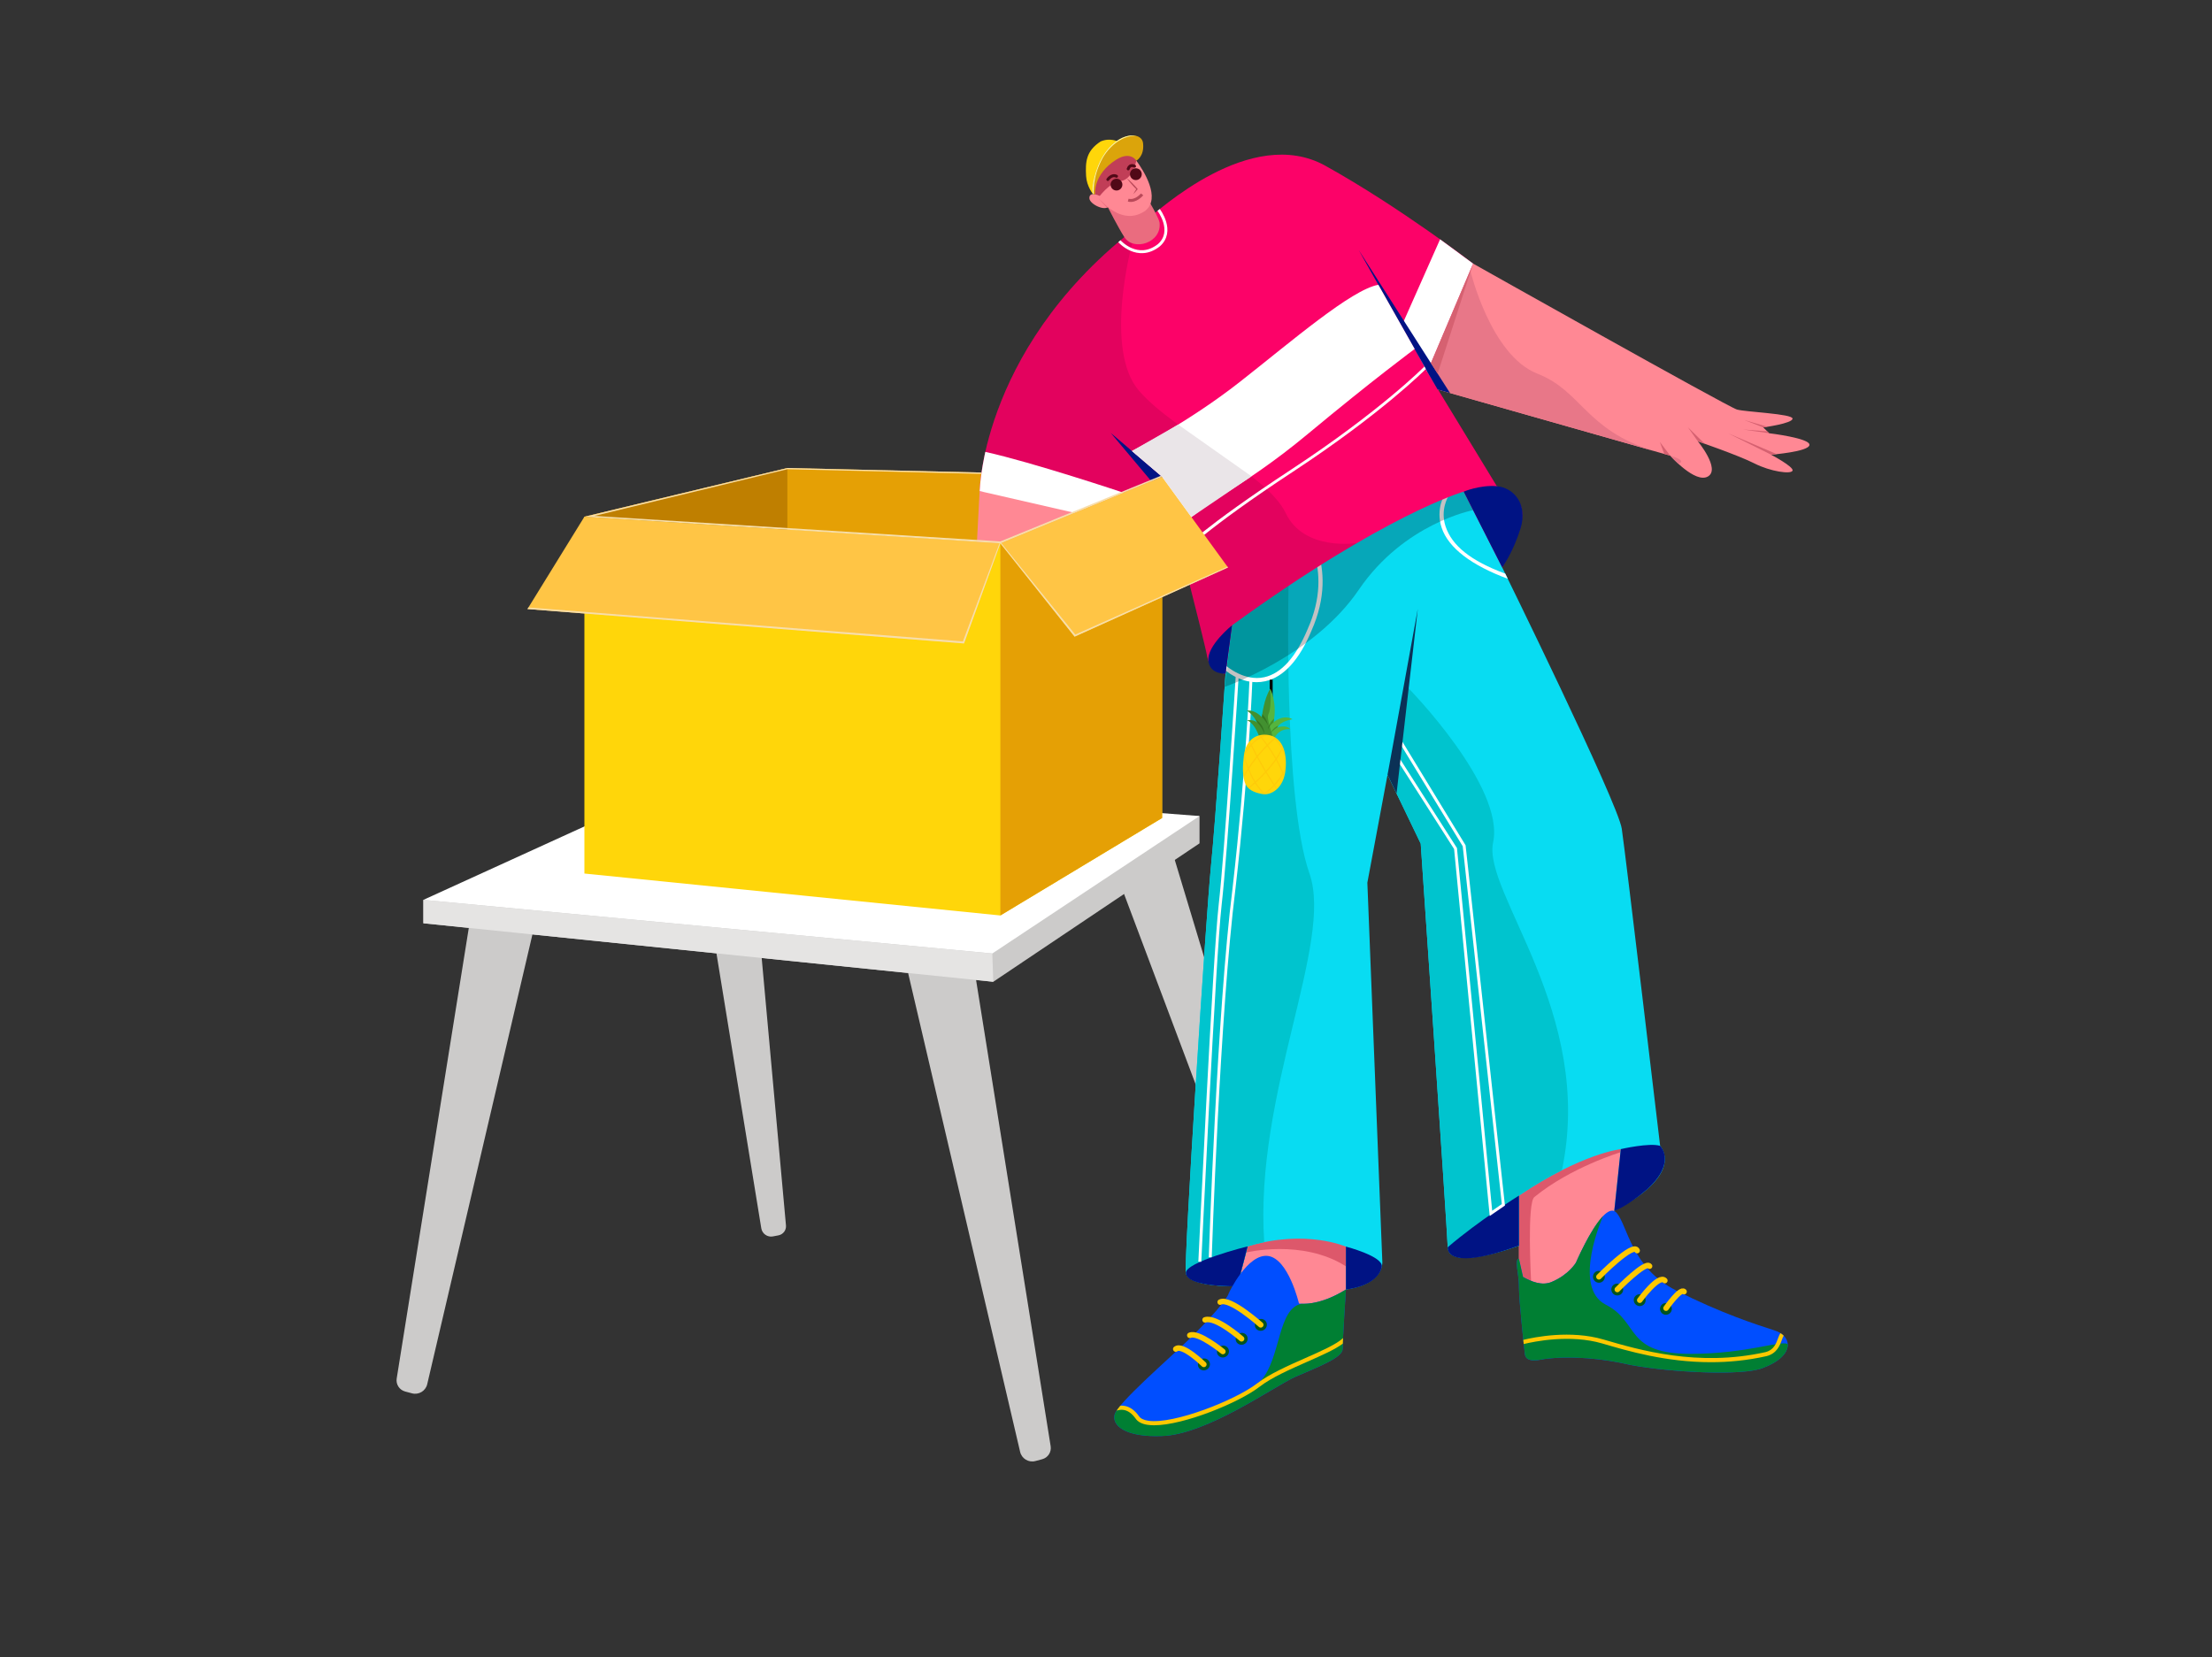 <?xml version="1.0" encoding="UTF-8"?>
<svg width="375px" height="281px" viewBox="0 0 375 281" version="1.1" xmlns="http://www.w3.org/2000/svg" xmlns:xlink="http://www.w3.org/1999/xlink">
    <rect x="0" y="0" width="375" height="281" fill="#333333" stroke="none"/>
    <title>not found</title>
    <defs>
        <path d="M2.626,9.875 C1.697,9.515 0.45,8.843 0.13,7.736 C-0.278,6.322 0.359,4.212 0.895,2.75 C1.85,0.144 3.93,-0.472 5.799,0.325 C7.669,1.122 8.303,3.409 7.266,6.597 C6.228,9.785 3.8,10.329 2.626,9.875 Z" id="path-1"></path>
    </defs>
    <g id="Symbols" stroke="none" stroke-width="1" fill="none" fill-rule="evenodd">
        <g id="Illustrations/box">
            <g id="Layer_11" transform="translate(67.227, 22.964)">
                <path d="M86.357,140.439 L105.716,223.208 C105.986,224.362 107.158,225.065 108.304,224.758 L109.459,224.451 C110.432,224.191 111.051,223.238 110.891,222.246 L98.022,141.795 L86.357,140.439 Z" id="Path" fill="#CCCBCA" fill-rule="nonzero"></path>
                <path d="M118.506,115.772 L147.836,193.783 C148.253,194.893 149.507,195.436 150.604,194.986 L151.71,194.532 C152.641,194.148 153.133,193.125 152.844,192.16 L129.787,115.728 L118.506,115.772 Z" id="Path" fill="#CCCBCA" fill-rule="nonzero"></path>
                <path d="M50.894,118.201 L61.834,185.294 C61.987,186.228 62.884,186.854 63.815,186.673 L64.755,186.491 C65.544,186.336 66.091,185.61 66.018,184.809 L60.128,119.919 L50.894,118.201 Z" id="Path" fill="#CCCBCA" fill-rule="nonzero"></path>
                <path d="M24.559,128.961 L5.2,211.729 C4.93,212.884 3.759,213.586 2.612,213.279 L1.457,212.97 C0.484,212.71 -0.134,211.757 0.025,210.764 L12.897,130.314 L24.559,128.961 Z" id="Path" fill="#CCCBCA" fill-rule="nonzero"></path>
                <polygon id="Path" fill="#CCCBCA" fill-rule="nonzero" points="4.548 129.612 4.548 133.578 101.165 143.498 136.129 120.025 136.129 115.398"></polygon>
                <polygon id="Path" fill="#FFFFFF" fill-rule="nonzero" points="4.548 129.612 50.209 108.785 136.129 115.398 100.998 138.704"></polygon>
                <polygon id="Path" fill="#FFD60A" fill-rule="nonzero" points="31.846 64.651 31.846 125.148 102.365 132.258 129.787 115.728 129.787 57.875"></polygon>
                <polygon id="Path" fill="#E5A005" fill-rule="nonzero" points="102.365 69.157 102.365 132.258 129.787 115.728 129.787 57.875"></polygon>
                <polygon id="Path" fill="#E5A005" fill-rule="nonzero" points="129.787 57.875 102.365 69.157 98.394 68.948 31.846 64.651 66.257 56.388"></polygon>
                <polygon id="Path" fill="#FF8894" fill-rule="nonzero" points="160.944 188.401 160.944 195.675 158.076 199.986 153.196 201.557 149.059 200.73 143.078 193.007 144.29 188.357 146.455 184.243 153.733 182.959 158.491 183.292 162.17 186.102"></polygon>
                <path d="M144.29,188.357 L144.016,189.408 C144.016,189.408 153.555,187.043 160.944,191.745 L160.944,188.401 L151.129,179.751 L144.29,188.357 Z" id="Path" fill="#DD586B" fill-rule="nonzero"></path>
                <path d="M190.284,179.751 L190.284,188.238 L190.284,190.497 L190.476,195.195 L195.384,198.253 L198.527,197.799 C198.527,197.799 200.223,197.096 200.345,196.89 C200.469,196.684 206.439,182.344 206.439,182.344 C206.439,182.344 209.237,176.642 209.237,176.433 C209.237,176.227 208.286,169.699 208.286,169.699 L202.248,171.682 L193.19,173.871 L190.284,179.751 Z" id="Path" fill="#FF8894" fill-rule="nonzero"></path>
                <path d="M207.543,171.872 L207.487,172.408 C207.487,172.408 199.052,174.958 192.93,179.971 C191.605,180.742 192.334,194.213 192.334,194.213 L192.599,196.721 L190.973,193.553 L190.284,190.495 L190.284,179.751 L197.397,166.582 L203.078,166.195 L207.543,171.872 Z" id="Path" fill="#DD586B" fill-rule="nonzero"></path>
                <path d="M187.443,73.248 C187.443,73.248 207.048,113.119 207.709,117.536 C208.37,121.954 214.216,171.321 214.216,171.321 C214.216,171.321 218.683,175.948 206.439,182.341 L207.543,171.872 C207.543,171.872 200.924,172.588 190.281,179.751 L190.281,188.238 C190.281,188.238 178.37,192.701 178.204,188.514 C178.037,184.327 173.627,120.083 173.627,120.083 L168.002,108.403 L164.582,126.696 L167.118,190.94 C167.118,190.94 167.559,194.743 160.942,195.679 L160.942,188.406 C160.942,188.406 154.103,185.388 144.287,188.362 L142.525,195.131 C142.525,195.131 134.418,195.349 133.811,192.923 C133.424,191.373 137.23,132.26 138.058,123.996 C138.885,115.732 140.54,91.269 140.54,91.269 L141.644,83.059 L145.255,69.367 L167.425,65.071 L176.275,58.294 L182.23,59.12 L189.18,64.492 L187.443,73.248 Z" id="Path" fill="#08DCF2" fill-rule="nonzero"></path>
                <path d="M178.206,188.511 C178.373,192.698 190.284,188.235 190.284,188.235 L190.284,179.749 C192.986,177.93 195.428,176.529 197.568,175.447 C203.188,148.701 184.075,128.394 185.903,119.859 C187.919,110.436 171.583,93.754 171.583,93.754 L168.004,108.398 L173.629,120.079 C173.629,120.081 178.04,184.325 178.206,188.511 Z" id="Path" fill="#00C4CE" fill-rule="nonzero"></path>
                <path d="M187.443,73.248 C187.443,73.248 207.048,113.119 207.709,117.536 C208.37,121.954 214.216,171.321 214.216,171.321 C214.216,171.321 218.683,175.948 206.439,182.341 L207.543,171.872 C207.543,171.872 200.924,172.588 190.281,179.751 L190.281,188.238 C190.281,188.238 178.37,192.701 178.204,188.514 C178.037,184.327 173.627,120.083 173.627,120.083 L168.002,108.403 L164.582,126.696 L167.118,190.94 C167.118,190.94 167.559,194.743 160.942,195.679 L160.942,188.406 C160.942,188.406 154.103,185.388 144.287,188.362 L142.525,195.131 C142.525,195.131 134.418,195.349 133.811,192.923 C133.424,191.373 137.23,132.26 138.058,123.996 C138.885,115.732 140.54,91.269 140.54,91.269 L141.644,83.059 L145.255,69.367 L167.425,65.071 L176.275,58.294 L182.23,59.12 L189.18,64.492 L187.443,73.248 Z" id="Path"></path>
                <path d="M154.769,125.148 C150.302,112.421 151.227,76.367 151.227,76.367 L147.095,69.005 L145.258,69.36 L141.646,83.052 L140.542,91.262 C140.542,91.262 138.887,115.725 138.06,123.989 C137.233,132.253 133.427,191.366 133.813,192.916 C134.42,195.34 142.527,195.124 142.527,195.124 L144.29,188.355 C145.255,188.062 146.193,187.828 147.098,187.643 C145.377,162.46 158.898,136.918 154.769,125.148 Z" id="Path" fill="#00C4CE" fill-rule="nonzero"></path>
                <path d="M133.811,192.919 C133.607,191.019 144.287,188.357 144.287,188.357 L142.525,195.127 C142.527,195.127 134.073,195.359 133.811,192.919 Z" id="Path" fill="#001384" fill-rule="nonzero"></path>
                <path d="M206.441,182.341 L207.545,171.872 C207.545,171.872 212.453,170.743 214.218,171.321 C214.218,171.321 217.08,174.08 212.024,178.679 C208.342,181.817 206.441,182.341 206.441,182.341 Z" id="Path" fill="#001384" fill-rule="nonzero"></path>
                <path d="M178.206,188.511 C178.206,188.511 177.489,192.893 190.284,188.235 L190.284,179.749 C190.284,179.751 183.487,183.98 178.206,188.511 Z" id="Path" fill="#001384" fill-rule="nonzero"></path>
                <path d="M194.584,207.465 C199.216,206.858 204.677,207.409 209.144,208.458 C215.816,209.725 228.391,210.387 231.7,208.954 C237.023,206.943 236.718,203.611 233.631,202.618 C230.542,201.625 224.533,199.698 216.923,195.841 C209.312,191.984 208.705,184.821 206.83,182.671 C204.625,180.192 199.937,191.125 199.937,191.125 C199.937,191.125 198.723,193.195 195.801,194.405 C194.16,195.087 192.339,194.316 190.975,193.551 L190.286,190.493 C190.286,190.493 189.918,190.272 189.927,191.291 C189.939,192.478 190.286,193.466 190.286,195.424 C190.286,197.382 191.085,204.929 191.28,206.608 C191.474,208.287 194.036,207.531 194.584,207.465 Z" id="Path" fill="#004EFF" fill-rule="nonzero"></path>
                <path d="M219.566,206.584 C208.131,206.65 210.852,201.241 205.007,198.25 C199.164,195.263 204.545,183.217 204.55,183.208 C202.366,185.456 199.935,191.125 199.935,191.125 C199.935,191.125 198.721,193.195 195.798,194.405 C194.158,195.087 192.337,194.316 190.973,193.551 L190.284,190.493 C190.284,190.493 189.916,190.272 189.925,191.291 C189.937,192.478 190.284,193.466 190.284,195.424 C190.284,197.379 191.083,204.929 191.277,206.608 C191.469,208.289 194.038,207.528 194.587,207.463 C199.218,206.856 204.679,207.406 209.146,208.455 C215.819,209.722 228.393,210.385 231.702,208.952 C234.726,207.809 235.933,206.24 235.844,204.915 C234.372,204.299 229.122,206.528 219.566,206.584 Z" id="Path" fill="#007F33" fill-rule="nonzero"></path>
                <path d="M194.584,207.465 C199.216,206.858 204.677,207.409 209.144,208.458 C215.816,209.725 228.391,210.387 231.7,208.954 C237.023,206.943 236.718,203.611 233.631,202.618 C230.542,201.625 224.533,199.698 216.923,195.841 C209.312,191.984 208.705,184.821 206.83,182.671 C204.625,180.192 199.937,191.125 199.937,191.125 C199.937,191.125 198.723,193.195 195.801,194.405 C194.16,195.087 192.339,194.316 190.975,193.551 L190.286,190.493 C190.286,190.493 189.918,190.272 189.927,191.291 C189.939,192.478 190.286,193.466 190.286,195.424 C190.286,197.382 191.085,204.929 191.28,206.608 C191.474,208.287 194.036,207.531 194.584,207.465 Z" id="Path"></path>
                <ellipse id="Oval" fill="#005422" fill-rule="nonzero" transform="translate(203.833, 193.521) rotate(-37.569) translate(-203.833, -193.521) " cx="203.833" cy="193.521" rx="1" ry="1.012"></ellipse>
                <ellipse id="Oval" fill="#005422" fill-rule="nonzero" transform="translate(206.948, 195.678) rotate(-37.569) translate(-206.948, -195.678) " cx="206.948" cy="195.678" rx="1" ry="1.012"></ellipse>
                <ellipse id="Oval" fill="#005422" fill-rule="nonzero" transform="translate(210.752, 197.484) rotate(-49.864) translate(-210.752, -197.484) " cx="210.752" cy="197.484" rx="1" ry="1.012"></ellipse>
                <ellipse id="Oval" fill="#005422" fill-rule="nonzero" transform="translate(215.199, 198.961) rotate(-69.236) translate(-215.199, -198.961) " cx="215.199" cy="198.961" rx="1" ry="1"></ellipse>
                <path d="M215.216,198.843 C215.216,198.843 217.635,195.373 218.27,196.035" id="Path" stroke="#FEC800" stroke-width="0.937" stroke-linecap="round"></path>
                <path d="M210.759,197.487 C210.759,197.487 213.991,193.031 215.012,194.162" id="Path" stroke="#FEC800" stroke-width="0.937" stroke-linecap="round"></path>
                <path d="M206.957,195.675 C206.957,195.675 211.762,190.771 212.423,191.722" id="Path" stroke="#FEC800" stroke-width="0.937" stroke-linecap="round"></path>
                <path d="M203.842,193.518 C203.842,193.518 209.706,187.537 210.316,189.076" id="Path" stroke="#FEC800" stroke-width="0.937" stroke-linecap="round"></path>
                <path d="M234.625,203.077 C234.442,203.301 234.32,203.629 234.189,203.988 C233.866,204.866 233.465,205.957 232.061,206.296 C220.6,208.854 210.59,205.91 204.609,204.154 C199.035,202.517 192.941,203.744 191.015,204.215 C191.041,204.463 191.066,204.699 191.09,204.922 C192.836,204.496 198.969,203.229 204.412,204.828 C208.759,206.107 215.209,208.001 222.819,208.001 C225.794,208.001 228.948,207.711 232.22,206.98 C233.994,206.552 234.508,205.154 234.848,204.229 C234.934,203.995 235.068,203.629 235.171,203.512 C235.014,203.355 234.834,203.208 234.625,203.077 Z" id="Path" fill="#FEC800" fill-rule="nonzero"></path>
                <path d="M141.091,196.281 C141.091,196.281 144.262,189.532 147.735,189.987 C151.209,190.441 152.987,198.044 152.987,198.044 C152.987,198.044 156.116,198.679 160.942,195.675 C160.942,195.675 160.391,204.243 160.391,205.73 C160.391,207.217 156.531,208.678 152.341,210.495 C148.701,212.148 137.23,220.358 129.674,220.522 C123.719,220.742 121.237,218.815 121.734,216.885 C122.23,214.956 130.778,207.575 134.308,204.159 C137.837,200.744 140.912,197.204 141.091,196.281 Z" id="Path" fill="#004EFF" fill-rule="nonzero"></path>
                <path d="M160.394,205.73 C160.394,204.243 160.944,195.675 160.944,195.675 C157.204,198.002 154.485,198.145 153.449,198.091 C149.312,198.841 149.969,207.301 146.509,211.148 C143.05,214.996 127.511,220.194 125.941,217.757 C125.029,215.914 123.592,215.569 122.512,215.616 C122.09,216.15 121.813,216.586 121.736,216.888 C121.239,218.817 123.721,220.745 129.677,220.524 C137.233,220.358 148.703,212.151 152.343,210.497 C156.534,208.678 160.394,207.217 160.394,205.73 Z" id="Path" fill="#007F33" fill-rule="nonzero"></path>
                <path d="M141.091,196.281 C141.091,196.281 144.262,189.532 147.735,189.987 C151.209,190.441 152.987,198.044 152.987,198.044 C152.987,198.044 156.116,198.679 160.942,195.675 C160.942,195.675 160.391,204.243 160.391,205.73 C160.391,207.217 156.531,208.678 152.341,210.495 C148.701,212.148 137.23,220.358 129.674,220.522 C123.719,220.742 121.237,218.815 121.734,216.885 C122.23,214.956 130.778,207.575 134.308,204.159 C137.837,200.744 140.912,197.204 141.091,196.281 Z" id="Path"></path>
                <ellipse id="Oval" fill="#005422" fill-rule="nonzero" transform="translate(146.524, 201.672) rotate(-34.172) translate(-146.524, -201.672) " cx="146.524" cy="201.672" rx="1.033" ry="1"></ellipse>
                <ellipse id="Oval" fill="#005422" fill-rule="nonzero" transform="translate(143.27, 204.04) rotate(-34.172) translate(-143.27, -204.04) " cx="143.27" cy="204.04" rx="1.033" ry="1"></ellipse>
                <ellipse id="Oval" fill="#005422" fill-rule="nonzero" transform="translate(140.1, 206.192) rotate(-34.172) translate(-140.1, -206.192) " cx="140.1" cy="206.192" rx="1.033" ry="1"></ellipse>
                <ellipse id="Oval" fill="#005422" fill-rule="nonzero" transform="translate(136.874, 208.379) rotate(-34.172) translate(-136.874, -208.379) " cx="136.874" cy="208.379" rx="1.033" ry="1"></ellipse>
                <path d="M136.86,208.374 C136.86,208.374 133.22,204.819 132.102,205.77" id="Path" stroke="#FEC800" stroke-width="0.937" stroke-linecap="round"></path>
                <path d="M140.085,206.186 C140.085,206.186 135.909,202.768 134.481,203.444" id="Path" stroke="#FEC800" stroke-width="0.937" stroke-linecap="round"></path>
                <path d="M143.256,204.034 C143.256,204.034 138.913,200.192 137.066,200.824" id="Path" stroke="#FEC800" stroke-width="0.937" stroke-linecap="round"></path>
                <path d="M146.509,201.667 C146.509,201.667 141.243,196.944 139.63,197.813" id="Path" stroke="#FEC800" stroke-width="0.937" stroke-linecap="round"></path>
                <path d="M154.373,207.933 C156.855,206.837 159.1,205.847 160.417,204.856 C160.429,204.58 160.443,204.259 160.459,203.91 C159.386,204.952 156.7,206.14 154.087,207.292 C151.216,208.559 147.96,209.996 145.893,211.596 C142.272,214.399 131.779,218.583 127.417,217.925 C126.665,217.81 126.149,217.562 125.882,217.181 C125.127,216.106 124.246,215.502 123.259,215.384 C123.069,215.363 122.884,215.361 122.709,215.373 C122.451,215.684 122.233,215.97 122.069,216.22 C122.392,216.108 122.774,216.035 123.184,216.085 C123.96,216.178 124.675,216.682 125.308,217.583 C125.69,218.127 126.365,218.475 127.314,218.618 C127.656,218.67 128.029,218.696 128.43,218.696 C133.448,218.696 142.811,214.872 146.327,212.151 C148.323,210.603 151.537,209.184 154.373,207.933 Z" id="Path" fill="#FEC800" fill-rule="nonzero"></path>
                <path d="M160.944,188.401 L160.944,195.675 C160.944,195.675 166.302,195.23 167.029,191.816 C167.315,190.055 160.944,188.401 160.944,188.401 Z" id="Path" fill="#001384" fill-rule="nonzero"></path>
                <polyline id="Path" stroke="#FFFFFF" stroke-width="0.5" points="169.492 101.594 180.991 120.439 187.642 181.316 185.533 182.767 179.528 120.908 168.995 104.432"></polyline>
                <path d="M136.178,190.968 C136.178,190.968 138.609,139.365 139.628,130.438 C140.648,121.512 142.523,91.552 142.523,91.552" id="Path" stroke="#FFFFFF" stroke-width="0.5"></path>
                <path d="M137.948,190.214 C137.948,190.214 139.328,148.677 141.974,127.684 C144.29,107.436 144.843,92.281 144.843,92.281" id="Path" stroke="#FFFFFF" stroke-width="0.5"></path>
                <path d="M145.799,92.705 C142.778,92.705 140.533,90.712 140.425,90.616 L140.711,89.974 C140.739,90 143.741,92.616 147.123,91.857 C149.99,91.215 152.453,88.487 154.441,83.745 C159.257,72.999 153.137,66.281 153.074,66.213 L153.587,65.733 C153.655,65.806 155.252,67.536 156.243,70.667 C157.155,73.547 157.694,78.2 155.085,84.024 C153.006,88.981 150.377,91.85 147.271,92.543 C146.767,92.655 146.275,92.705 145.799,92.705 Z" id="Path" fill="#FFFFFF" fill-rule="nonzero"></path>
                <path d="M188.383,75.168 C182.296,72.92 178.314,69.958 177.175,66.511 C176.118,63.312 177.679,60.87 177.744,60.767 L178.333,61.151 C178.319,61.174 176.889,63.431 177.845,66.305 C178.919,69.531 182.092,72.135 187.959,74.301 L188.383,75.168 Z" id="Path" fill="#FFFFFF" fill-rule="nonzero"></path>
                <path d="M140.387,93.496 C140.387,93.496 155.43,88.354 163.122,77.039 C170.814,65.724 182.507,63.539 182.507,63.539 L180.909,60.394 L148.715,66.342 L141.646,83.055 L140.387,93.496 Z" id="Path" fill="#010407" fill-rule="nonzero" opacity="0.24"></path>
                <polygon id="Path" fill="#0B3156" fill-rule="nonzero" points="168.004 108.398 173.132 80.273 169.532 111.574"></polygon>
                <polygon id="Path" fill="#FF8894" fill-rule="nonzero" points="98.849 60.298 98.394 68.948 102.365 69.157 114.951 63.991 107.741 58.287 102.777 58.743"></polygon>
                <path d="M182.507,21.731 C182.507,21.731 225.686,46.028 227.23,46.471 C228.775,46.911 236.662,47.187 236.662,48.014 C236.662,48.84 231.698,49.501 231.698,49.501 L232.691,50.494 C232.691,50.494 239.641,51.32 239.53,52.477 C239.42,53.634 233.024,54.13 233.024,54.13 C233.024,54.13 236.884,56.17 236.664,56.83 C236.444,57.491 232.914,56.996 230.212,55.617 C227.509,54.24 220.616,51.871 220.616,51.871 C220.616,51.871 224.477,56.554 222.325,57.821 C220.173,59.088 215.929,54.294 215.929,54.294 L171.756,41.731 L169.881,34.018 L177.822,23.658 L182.507,21.731 Z" id="Path" fill="#FF8894" fill-rule="nonzero"></path>
                <g id="Group" transform="translate(171.037, 22.869)" fill="#E87788" fill-rule="nonzero">
                    <path d="M43.884,31.139 L44.89,31.425 C44.89,31.425 45.452,32.06 46.273,32.807 C47.283,32.425 46.793,31.889 43.884,31.139 Z" id="Path"></path>
                    <path d="M42.014,30.606 C30.464,27.002 29.916,20.473 22.362,17.52 C14.421,14.415 10.988,0 10.988,0 C10.988,0 1.453,13.226 0,15.916 L0.48,17.895 C0.701,18.242 0.963,18.619 1.252,19.014 L42.014,30.606 Z" id="Path"></path>
                </g>
                <path d="M127.18,14.277 C128.952,12.978 144.787,-1.908 157.471,5.145 C170.155,12.198 182.507,21.729 182.507,21.729 L174.73,40.076 L186.531,59.469 C186.531,59.469 191.826,60.806 190.668,65.6 C189.798,69.279 187.443,73.245 187.443,73.245 L180.909,60.394 C180.909,60.394 167.563,64.209 141.644,83.052 L140.54,91.262 C140.54,91.262 137.919,91.18 137.451,88.452 C136.982,85.724 129.784,57.872 129.784,57.872 L114.951,63.989 C114.951,63.989 107.507,61.179 98.847,60.298 C98.849,60.298 99.262,34.76 127.18,14.277 Z" id="Path" fill="#FC0268" fill-rule="nonzero"></path>
                <path d="M162.838,69.098 C162.838,69.098 153.859,70.604 150.714,63.991 C147.571,57.378 132.02,50.353 125.898,43.328 C119.777,36.303 124.715,18.282 124.715,18.282 L124.98,16.172 L124.773,16.111 C105.093,31.634 100.349,49.475 99.21,56.842 L101.083,60.57 C108.749,61.649 114.953,63.989 114.953,63.989 L129.787,57.872 C129.787,57.872 136.984,85.724 137.453,88.452 C137.655,89.618 138.248,90.302 138.862,90.7 L140.72,89.925 L141.644,83.052 C150.034,76.952 157.108,72.428 162.838,69.098 L162.838,69.098 Z" id="Path" fill="#000000" fill-rule="nonzero" opacity="0.1"></path>
                <path d="M120.583,12.161 C120.583,12.161 122.31,15.572 123.391,17.254 C124.968,19.705 129.787,18.19 129.346,14.753 C129.016,13.313 126.421,9.299 126.421,9.299 L120.583,12.161 Z" id="Path" fill="#EA6C7F" fill-rule="nonzero"></path>
                <path d="M118.014,9.444 C118.014,9.444 122.364,15.933 126.906,12.79 C129.677,10.641 126.576,5.847 125.418,4.279 C124.26,2.71 120.496,1.22 118.923,4.279 C117.353,7.337 116.774,7.955 118.014,9.444 Z" id="Path" fill="#FF8894" fill-rule="nonzero"></path>
                <path d="M118.947,10.615 C118.947,10.615 120.791,7.955 122.777,7.728 C124.762,7.501 125.418,4.276 125.418,4.276 L123.934,2.354 L119.725,4.627 L118.246,6.817 L117.998,8.917 L118.417,9.985 C118.419,9.988 118.837,10.512 118.947,10.615 Z" id="Path" fill="#C13E57" fill-rule="nonzero"></path>
                <path d="M119.132,10.229 C119.132,10.229 117.459,9.397 117.454,10.62 C117.452,11.676 120.248,12.957 120.744,11.964 C121.241,10.973 119.132,10.229 119.132,10.229 Z" id="Path" fill="#FF8894" fill-rule="nonzero"></path>
                <path d="M118.077,9.952 C118.077,9.952 116.99,8.615 116.898,6.88 C116.774,4.524 116.854,2.644 119.38,1.012 C121.469,0.124 123.766,1.342 124.715,3.41 C124.715,3.41 122.193,2.211 121.448,3.492 C120.702,4.773 118.738,6.344 118.593,7.189 C118.45,8.039 118.077,9.952 118.077,9.952 Z" id="Path" fill="#FFD60A" fill-rule="nonzero"></path>
                <path d="M118.419,9.988 C118.419,9.988 118.016,6.62 122.041,4.087 C124.452,2.6 125.418,4.279 125.418,4.279 C125.418,4.279 126.78,3.562 126.562,1.387 C126.414,-0.979 121.323,-0.679 118.923,5.133 C117.848,7.999 117.93,9.245 118.075,9.955 C118.077,9.952 118.281,9.957 118.419,9.988 Z" id="Path" fill="#DBA40B" fill-rule="nonzero"></path>
                <path d="M125.373,0.073 C123.688,-0.342 120.627,1.003 118.923,5.133 C117.848,7.999 117.93,9.245 118.075,9.955 C118.075,9.955 118.129,9.955 118.199,9.962 L118.199,9.962 C118.199,9.962 117.869,7.133 119.73,3.784 C121.239,1.223 123.557,-0.04 125.373,0.073 Z" id="Path" fill="#FCF8A7" fill-rule="nonzero"></path>
                <path d="M180.909,60.394 C180.909,60.394 183.693,59.223 186.534,59.472 C189.374,59.72 191.856,62.474 190.532,66.689 C189.245,70.787 187.443,73.245 187.443,73.245 L180.909,60.394 Z" id="Path" fill="#001384" fill-rule="nonzero"></path>
                <path d="M141.644,83.055 C141.644,83.055 137.327,86.508 137.631,89.134 C137.936,91.428 140.542,91.264 140.542,91.264 L141.644,83.055 Z" id="Path" fill="#001384" fill-rule="nonzero"></path>
                <polygon id="Path" fill="#FFFFFF" fill-rule="nonzero" points="174.73 40.078 170.484 32.088 176.91 17.612 182.507 21.731"></polygon>
                <path d="M114.951,63.991 L123.236,60.575 C123.236,60.575 107.734,55.39 99.817,53.657 C99.817,53.657 99.013,57.153 98.847,60.298 L114.951,63.991 Z" id="Path" fill="#FFFFFF" fill-rule="nonzero"></path>
                <polygon id="Path" fill="#001384" fill-rule="nonzero" points="163.122 19.443 174.231 39.137 174.644 39.912 176.495 43.08 178.595 43.677"></polygon>
                <polygon id="Path" fill="#001384" fill-rule="nonzero" points="129.787 57.875 121.073 50.435 127.959 58.629"></polygon>
                <path d="M122.54,17.933 C122.54,17.933 125.615,21.427 129.219,18.631 C131.964,16.24 129.196,12.629 129.196,12.629" id="Path" stroke="#FFFFFF" stroke-width="0.5"></path>
                <path d="M124.67,53.507 C124.67,53.507 134.198,48.674 142.966,41.787 C151.734,34.901 161.856,26.154 166.445,25.321 L172.605,36.207 C172.605,36.207 165.63,41.347 154.436,50.658 C143.242,59.968 136.53,62.265 132.166,67.136 L129.787,57.875 L124.67,53.507 Z" id="Path" fill="#FFFFFF" fill-rule="nonzero"></path>
                <path d="M133.159,71.025 L133.014,70.459 C133.159,70.297 136.67,66.506 151.743,56.603 C166.764,46.735 174.18,39.254 174.255,39.181 L174.491,39.61 C174.419,39.685 167.069,47.096 152.001,56.996 C136.98,66.867 133.194,70.988 133.159,71.025 Z" id="Path" fill="#FFFFFF" fill-rule="nonzero"></path>
                <polygon id="Path" fill="#D66171" fill-rule="nonzero" points="232.691 50.491 228.25 49.857 232.373 50.175"></polygon>
                <polygon id="Path" fill="#D66171" fill-rule="nonzero" points="231.698 49.498 228.416 48.232 232.387 49.398"></polygon>
                <polygon id="Path" fill="#D66171" fill-rule="nonzero" points="233.022 54.128 225.714 50.491 233.987 54.037"></polygon>
                <polygon id="Path" fill="#D66171" fill-rule="nonzero" points="220.614 51.868 218.938 49.498 221.772 52.273"></polygon>
                <polygon id="Path" fill="#D66171" fill-rule="nonzero" points="215.927 54.294 214.162 51.964 214.921 54.009"></polygon>
                <polygon id="Path" fill="#D66171" fill-rule="nonzero" points="182.507 21.731 176.495 40.389 175.356 38.603"></polygon>
                <ellipse id="Oval" fill="#510917" fill-rule="nonzero" transform="translate(125.336, 6.569) rotate(-25.081) translate(-125.336, -6.569) " cx="125.336" cy="6.569" rx="1" ry="1"></ellipse>
                <ellipse id="Oval" fill="#510917" fill-rule="nonzero" transform="translate(122.052, 8.339) rotate(-25.081) translate(-122.052, -8.339) " cx="122.052" cy="8.339" rx="1" ry="1"></ellipse>
                <path d="M123.791,7.231 C124.127,7.501 124.438,7.791 124.738,8.093 C125.036,8.398 125.327,8.707 125.601,9.032 L125.657,9.1 L125.608,9.161 C125.383,9.437 125.148,9.707 124.893,9.959 C125.062,9.641 125.247,9.337 125.446,9.041 L125.453,9.168 C125.148,8.871 124.86,8.557 124.581,8.238 C124.3,7.92 124.033,7.585 123.791,7.231 Z" id="Path" fill="#BA4959" fill-rule="nonzero"></path>
                <path d="M126.395,9.988 C126.395,9.988 125.341,11.304 124.037,10.973" id="Path" stroke="#BA4959" stroke-width="0.5"></path>
                <path d="M125.113,5.218 C125.113,5.218 124.328,4.773 124.037,5.672" id="Path" stroke="#510917" stroke-width="0.5" stroke-linecap="round"></path>
                <path d="M120.583,7.47 C120.583,7.47 121.239,6.51 122.055,6.922" id="Path" stroke="#510917" stroke-width="0.5" stroke-linecap="round"></path>
                <polygon id="Path" fill="#FFC545" fill-rule="nonzero" points="129.787 57.875 140.955 73.248 114.951 84.982 102.365 69.157"></polygon>
                <polygon id="Path" fill="#FFC545" fill-rule="nonzero" points="31.846 64.651 102.365 69.157 96.201 86.139 22.194 80.298"></polygon>
                <polygon id="Path" fill="#BF7F00" fill-rule="nonzero" points="66.257 56.388 66.257 66.85 31.846 64.651"></polygon>
                <polygon id="Path" fill="#F7DEAA" fill-rule="nonzero" points="129.787 57.875 129.585 57.704 102.365 68.838 33.527 64.513 66.257 56.594 99.144 57.381 99.177 57.158 66.257 56.388 31.846 64.651 102.365 69.157"></polygon>
                <polygon id="Path" fill="#F7DEAA" fill-rule="nonzero" points="102.365 69.157 102.219 69.147 96.016 85.787 22.356 80.038 22.194 80.298 96.201 86.139"></polygon>
                <polygon id="Path" fill="#F7DEAA" fill-rule="nonzero" points="140.955 73.248 140.861 73.119 115.061 84.63 102.505 69.098 102.365 69.157 114.951 84.982"></polygon>
                <polygon id="Path" fill="#E5E4E3" fill-rule="nonzero" points="100.998 138.704 101.165 143.498 4.548 133.578 4.548 129.612"></polygon>
                <path d="M120.583,12.161 L118.947,10.615 L120.426,12.25 C120.426,12.25 120.512,12.226 120.583,12.161 Z" id="Path" fill="#EA6C7F" fill-rule="nonzero"></path>
                <polygon id="Path" fill="#EAE5E8" fill-rule="nonzero" points="132.512 49.028 144.939 57.793 134.751 64.71 129.787 57.875 129.585 57.704 124.67 53.507"></polygon>
            </g>
            <line x1="215.5" y1="119.5" x2="215.5" y2="115.5" id="Line" stroke="#000000" stroke-width="0.5" stroke-linecap="square"></line>
            <g id="Group" transform="translate(209.945, 118.943)">
                <g id="ananasa" transform="translate(4.655, 8) rotate(-13) translate(-4.655, -8) ">
                    <g id="Group" transform="translate(2.618, -1.745)" fill-rule="nonzero">
                        <path d="M1.41,7.661 C1.41,7.661 1.283,5.178 0.006,4.324 C0.006,4.324 1.119,4.409 1.63,5.117 C1.63,5.117 1.156,3.341 0.318,2.74 C0.318,2.74 1.54,2.676 2.581,4.388 C2.581,4.388 3.601,1.393 5.081,0 C5.081,0 5.673,2.793 4.306,5.68 C4.306,5.68 6.168,4.621 7.564,5.904 C7.564,5.904 5.567,5.68 4.691,6.706 C4.691,6.706 6.278,6.433 6.824,7.468 C6.824,7.468 4.991,6.743 3.786,8.427 C2.578,10.111 1.41,7.661 1.41,7.661 Z" id="Path" fill="#55B53E"></path>
                        <path d="M1.627,5.114 C1.627,5.114 2.217,6.002 2.361,7.202 C2.361,7.202 2.734,5.747 1.419,4.486 L1.627,5.114 Z" id="Path" fill="#41932A"></path>
                        <path d="M2.578,4.388 C2.578,4.388 3.02,4.939 3.257,5.943 C3.257,5.943 3.396,4.97 2.763,3.892 L2.578,4.388 Z" id="Path" fill="#41932A"></path>
                        <path d="M4.301,5.683 C4.301,5.683 3.549,6.047 3.101,6.657 C3.101,6.657 3.457,5.619 4.561,5.077 C4.561,5.077 4.344,5.594 4.301,5.683 Z" id="Path" fill="#41932A"></path>
                        <path d="M4.682,6.709 C4.682,6.709 4.145,6.862 3.457,7.33 C3.457,7.33 4.009,6.494 4.994,6.424 C4.994,6.424 4.772,6.62 4.682,6.709 Z" id="Path" fill="#41932A"></path>
                        <path d="M5.084,0.049 C5.078,0.018 5.075,0 5.075,0 C3.598,1.39 2.575,4.388 2.575,4.388 C1.535,2.676 0.312,2.74 0.312,2.74 C1.15,3.341 1.624,5.117 1.624,5.117 C1.113,4.409 0,4.324 0,4.324 C1.277,5.181 1.405,7.661 1.405,7.661 C1.405,7.661 2.428,9.811 3.549,8.699 C3.763,7.217 3.208,4.856 3.777,4.155 C4.422,3.368 4.879,1.194 5.084,0.049 Z" id="Path" fill="#040F02" opacity="0.22"></path>
                    </g>
                    <g id="Shape" transform="translate(-0.13, 5.541)">
                        <mask id="mask-2" fill="white">
                            <use xlink:href="#path-1"></use>
                        </mask>
                        <use id="Mask" fill="#FFD60A" xlink:href="#path-1"></use>
                        <path d="M7.944,5.566 C7.929,4.633 7.785,3.798 7.587,3.081 C7.688,2.947 7.782,2.811 7.871,2.675 C7.847,2.589 7.823,2.503 7.794,2.418 C7.707,2.556 7.613,2.695 7.515,2.834 C7.384,2.41 7.24,2.034 7.095,1.709 C7.004,1.502 6.91,1.31 6.818,1.131 C6.895,1.091 6.975,1.053 7.054,1.012 C7.006,0.952 6.958,0.896 6.907,0.841 C6.845,0.874 6.777,0.904 6.715,0.937 C6.589,0.71 6.469,0.51 6.355,0.339 C6.184,0.213 6.001,0.107 5.808,0.016 C5.341,0.034 4.9,0.102 4.488,0.21 C4.389,0.006 4.302,-0.168 4.232,-0.305 C4.16,-0.302 4.088,-0.294 4.015,-0.284 C4.085,-0.148 4.179,0.036 4.29,0.266 C3.639,0.46 3.064,0.753 2.56,1.088 C2.492,0.788 2.442,0.543 2.401,0.351 C2.343,0.392 2.285,0.435 2.227,0.478 C2.268,0.674 2.319,0.917 2.384,1.209 C1.912,1.542 1.512,1.911 1.179,2.261 C1.124,2.319 1.073,2.377 1.02,2.433 C1.02,2.196 1.025,1.994 1.03,1.82 C0.96,1.931 0.892,2.044 0.827,2.16 C0.825,2.312 0.825,2.473 0.827,2.652 C0.632,2.884 0.463,3.109 0.309,3.326 C-0.002,4.216 -0.161,5.2 -0.161,6.164 C-0.159,6.212 -0.159,6.26 -0.156,6.31 C-0.159,6.313 -0.159,6.313 -0.161,6.316 C-0.159,6.419 -0.156,6.522 -0.151,6.626 C-0.146,6.621 -0.142,6.616 -0.137,6.608 C-0.096,7.128 -0.019,7.69 0.111,8.263 C0.27,8.826 0.499,9.335 0.801,9.764 C0.62,9.34 0.475,8.907 0.364,8.475 C0.685,8.316 1.143,8.079 1.68,7.779 C1.921,8.457 2.23,9.141 2.627,9.792 C1.957,10.022 1.422,10.095 1.08,10.118 C1.148,10.191 1.218,10.261 1.29,10.327 C1.651,10.289 2.148,10.198 2.748,9.986 C2.984,10.352 3.249,10.708 3.545,11.041 C3.627,11.031 3.709,11.018 3.794,11.001 C3.476,10.657 3.194,10.294 2.943,9.913 C2.97,9.903 2.996,9.893 3.023,9.883 C3.509,9.691 4.09,9.401 4.731,8.972 C4.897,9.424 5.078,9.893 5.266,10.37 C5.322,10.332 5.377,10.289 5.432,10.249 C5.247,9.774 5.066,9.308 4.9,8.856 C5.435,8.483 6.011,8.008 6.608,7.413 C6.676,7.897 6.717,8.379 6.731,8.859 C6.794,8.768 6.857,8.677 6.915,8.581 C6.893,8.135 6.847,7.685 6.78,7.239 C7.093,6.916 7.411,6.558 7.734,6.162 C7.724,6.389 7.7,6.623 7.674,6.86 C7.818,6.399 7.919,5.945 7.985,5.506 C7.975,5.526 7.96,5.546 7.944,5.566 Z M7.365,3.036 C7.006,3.505 6.584,3.954 6.129,4.38 C5.866,3.515 5.567,2.705 5.283,2.001 C5.712,1.736 6.163,1.479 6.637,1.227 C6.893,1.721 7.158,2.329 7.365,3.036 Z M5.97,4.529 C5.336,5.107 4.644,5.639 3.958,6.114 C3.642,5.135 3.379,4.249 3.165,3.472 C3.746,3.021 4.394,2.559 5.112,2.107 C5.401,2.826 5.705,3.649 5.97,4.529 Z M6.037,0.238 C6.18,0.442 6.351,0.71 6.531,1.035 C6.064,1.282 5.62,1.537 5.196,1.797 C4.975,1.265 4.765,0.795 4.584,0.417 C5.037,0.303 5.522,0.238 6.037,0.238 Z M4.391,0.472 C4.577,0.861 4.796,1.348 5.028,1.905 C4.321,2.35 3.678,2.806 3.102,3.25 C2.895,2.486 2.733,1.835 2.613,1.315 C3.126,0.97 3.719,0.667 4.391,0.472 Z M1.321,2.423 C1.632,2.095 2.006,1.752 2.442,1.436 C2.541,1.86 2.663,2.365 2.815,2.94 C2.851,3.079 2.892,3.227 2.933,3.379 C2.259,3.911 1.678,4.428 1.198,4.89 C1.085,4.083 1.042,3.344 1.03,2.743 C1.121,2.64 1.218,2.531 1.321,2.423 Z M0.123,3.987 C0.309,3.687 0.55,3.336 0.842,2.973 C0.858,3.545 0.907,4.222 1.01,4.951 C1.015,4.986 1.02,5.024 1.027,5.062 C0.62,5.46 0.292,5.813 0.044,6.094 C0.013,5.291 0.058,4.562 0.123,3.987 Z M0.321,8.258 C0.174,7.622 0.095,6.989 0.058,6.391 C0.299,6.114 0.634,5.743 1.068,5.314 C1.181,6.008 1.357,6.78 1.622,7.569 C1.09,7.867 0.639,8.099 0.321,8.258 Z M1.237,5.15 C1.719,4.683 2.307,4.153 2.996,3.606 C3.203,4.35 3.466,5.236 3.789,6.232 C3.085,6.712 2.396,7.13 1.793,7.474 C1.521,6.656 1.348,5.856 1.237,5.15 Z M2.982,9.666 C2.931,9.686 2.883,9.704 2.832,9.724 C2.425,9.065 2.109,8.369 1.866,7.683 C2.466,7.342 3.155,6.924 3.859,6.444 C4.095,7.163 4.362,7.94 4.666,8.765 C4.03,9.192 3.459,9.477 2.982,9.666 Z M4.832,8.649 C4.534,7.832 4.266,7.055 4.027,6.328 C4.709,5.856 5.401,5.327 6.035,4.754 C6.259,5.526 6.449,6.338 6.577,7.156 C5.967,7.776 5.377,8.266 4.832,8.649 Z M6.746,6.979 C6.611,6.169 6.418,5.367 6.194,4.605 C6.647,4.184 7.066,3.742 7.433,3.28 C7.63,4.03 7.76,4.88 7.751,5.816 C7.413,6.247 7.076,6.633 6.746,6.979 Z" fill="#FC5500" opacity="0.3" mask="url(#mask-2)"></path>
                    </g>
                </g>
            </g>
        </g>
    </g>
</svg>